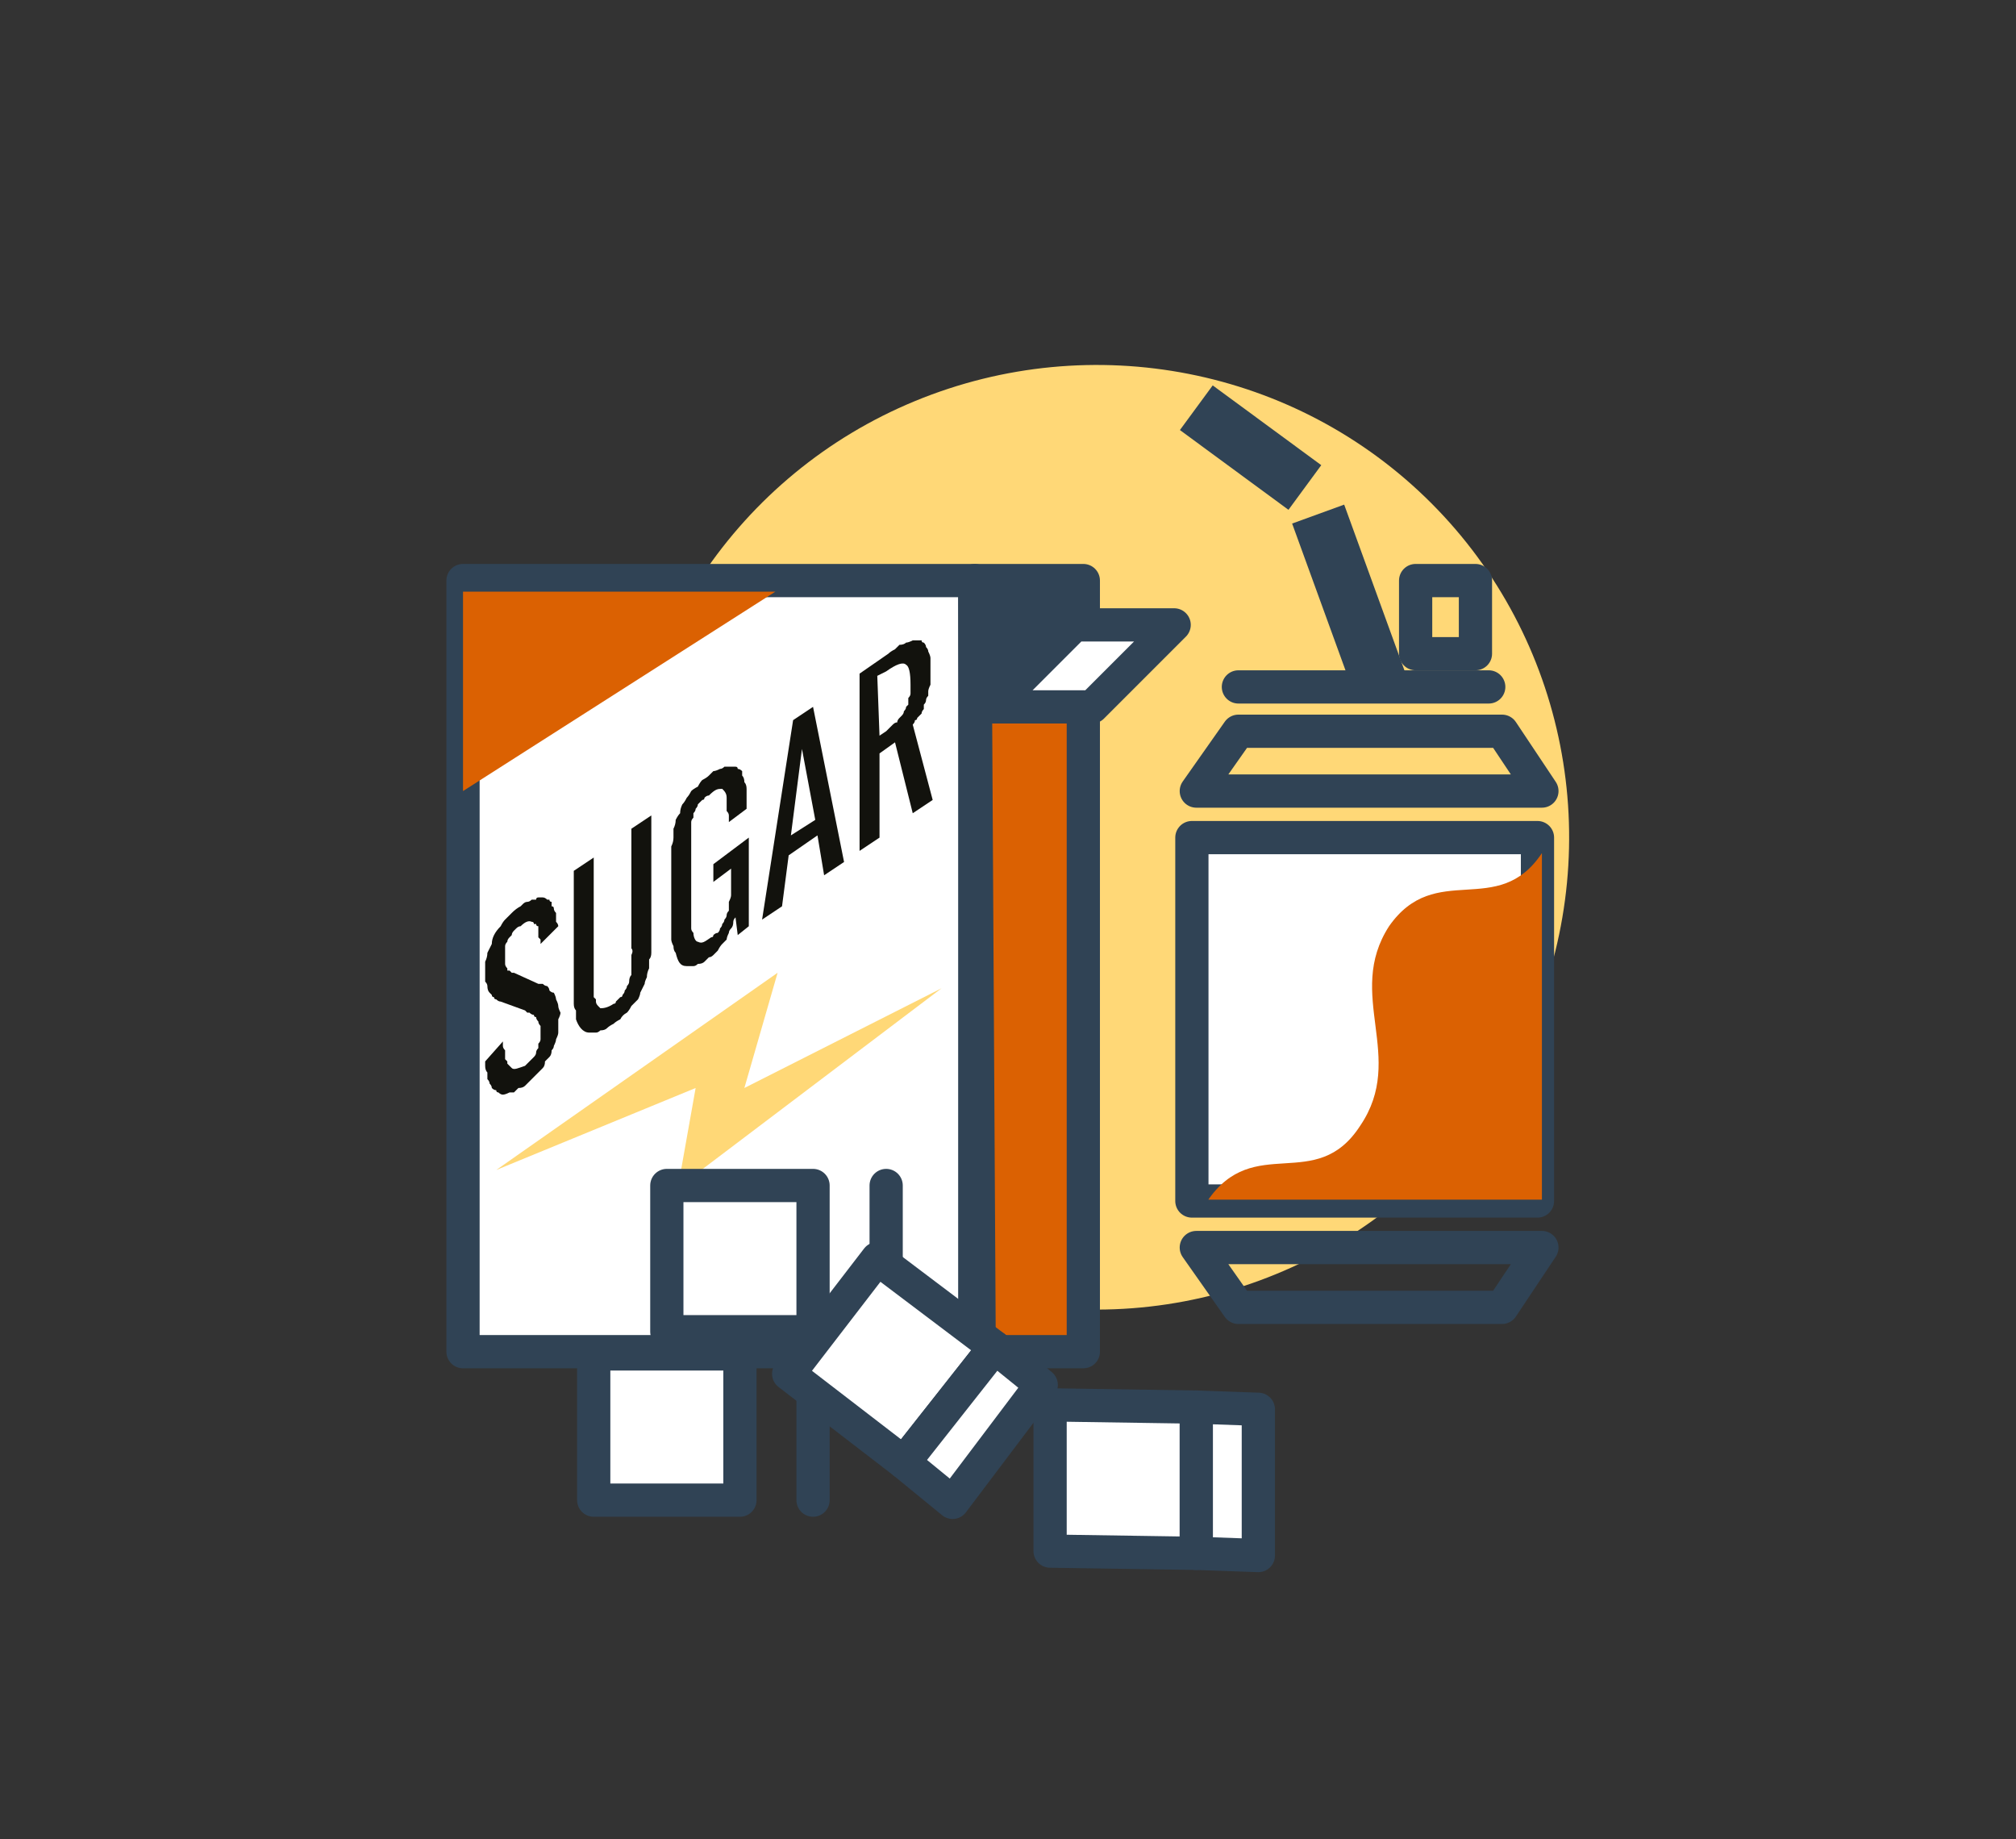 <svg version="1.2" xmlns="http://www.w3.org/2000/svg" viewBox="0 0 91 83" width="91" height="83"><rect x="0" y="0" width="91" height="83" fill="#333333" stroke="none"/><defs><clipPath clipPathUnits="userSpaceOnUse" id="cp1"><path d="m54.49 38.48h15.15v15.66h-15.15z"/></clipPath></defs><style>.a{fill:#ffd877}.b{fill:none;stroke:#304355;stroke-linecap:round;stroke-linejoin:round;stroke-width:1.5}.c{fill:#fff;stroke:#304355;stroke-linecap:round;stroke-linejoin:round;stroke-width:1.5}.d{mix-blend-mode:multiply;fill:#db6102}.e{fill:none;stroke:#304355;stroke-miterlimit:10;stroke-width:2.5}.f{fill:none;stroke:#fff;stroke-linecap:round;stroke-linejoin:round;stroke-width:3}.g{fill:#db6102;stroke:#304355;stroke-linecap:round;stroke-linejoin:round;stroke-width:1.5}.h{fill:#12120d}.i{fill:#304355}</style><path class="a" d="m28.1 37.8c0-8.6 5.2-16.4 13.2-19.7 8-3.3 17.2-1.5 23.3 4.6 6.1 6.1 7.9 15.3 4.6 23.3-3.3 7.9-11.1 13.1-19.7 13.1-2.8 0-5.6-0.5-8.2-1.6-2.6-1.1-4.9-2.6-6.9-4.6-2-2-3.6-4.4-4.6-6.9-1.1-2.6-1.7-5.4-1.7-8.2z"/><path fill-rule="evenodd" class="b" d="m69.6 35.7h-15.6l1.9-2.7h11.9l1.8 2.7z"/><path fill-rule="evenodd" class="b" d="m54 56.3h15.6l-1.8 2.7h-11.9l-1.9-2.7z"/><path fill-rule="evenodd" class="b" d="m55.9 31h11.3"/><path fill-rule="evenodd" class="b" d="m63.9 26.2h2.7v3.3h-2.7z"/><path fill-rule="evenodd" class="c" d="m53.8 37.8h15.6v16.4h-15.6z"/><g clip-path="url(#cp1)"><path class="d" d="m69.6 38.5c-2 3-4.8 0.3-6.9 3.3-2 3.1 0.8 5.9-1.3 9-2 3.1-4.8 0.3-6.9 3.4h15.1z"/></g><path fill-rule="evenodd" class="e" d="m58.9 22l-4.9-3.6"/><path fill-rule="evenodd" class="e" d="m59.5 23.2l2.8 7.7"/><path fill-rule="evenodd" class="f" d="m57 40.5v10"/><path fill-rule="evenodd" class="c" d="m20.9 26.2h23.1v34.8h-23.1z"/><path fill-rule="evenodd" class="g" d="m44.2 61h4.7v-34.8h-4.9l0.2 34.8z"/><path class="h" d="m23.7 49q-0.1 0.1-0.3 0.1-0.1 0.1-0.2 0.2-0.1 0-0.2 0-0.2 0.1-0.3 0.1-0.1 0-0.2-0.1-0.1 0-0.1-0.1-0.1 0-0.2-0.1 0-0.1-0.1-0.2 0-0.1-0.1-0.2 0-0.2 0-0.3-0.1-0.1-0.1-0.3 0-0.1 0-0.2l0.8-0.9q0 0.1 0 0.2 0 0.1 0.1 0.2 0 0.1 0 0.2 0 0.1 0 0.2 0 0 0.1 0.1 0 0.1 0 0.1 0.1 0.1 0.1 0.1 0.1 0.1 0.1 0.1c0.1 0.1 0.3 0 0.6-0.1q0 0 0.1-0.1 0.1-0.1 0.2-0.2 0 0 0.1-0.1 0.1-0.1 0.1-0.2 0-0.1 0.1-0.2 0-0.1 0-0.2 0.1-0.1 0.1-0.2 0-0.1 0-0.2 0-0.1 0-0.2 0-0.1 0-0.2-0.1-0.1-0.1-0.2-0.1-0.1-0.1-0.2-0.1 0-0.1-0.1-0.1 0-0.2-0.1 0 0-0.1 0-0.1-0.1-0.1-0.1l-1.1-0.4q-0.1 0-0.2-0.1-0.1 0-0.1-0.1-0.1 0-0.1-0.1-0.1-0.1-0.1-0.1-0.1-0.1-0.1-0.3 0-0.1-0.1-0.2 0-0.1 0-0.2 0-0.1 0-0.3 0-0.2 0-0.4 0.1-0.2 0.1-0.4 0.1-0.2 0.2-0.4 0-0.2 0.1-0.4 0.1-0.2 0.3-0.4 0.1-0.2 0.2-0.3 0.2-0.2 0.3-0.3 0.2-0.2 0.4-0.3 0 0 0.1-0.1 0.1-0.1 0.2-0.1 0.1 0 0.2-0.1 0.1 0 0.2 0 0-0.1 0.1-0.1 0 0 0.1 0 0.1 0 0.1 0 0.1 0 0.2 0.1 0 0 0.1 0 0 0.1 0.1 0.1 0 0.1 0 0.2 0.1 0 0.1 0.1 0 0.1 0.1 0.2 0 0.1 0 0.2 0 0.1 0 0.2 0.1 0.1 0.1 0.2l-0.8 0.8q0-0.1 0-0.2 0 0-0.1-0.1 0-0.1 0-0.2 0-0.1 0-0.1 0-0.1 0-0.2-0.1 0-0.1-0.1 0 0-0.1 0 0-0.1-0.1-0.1-0.2-0.1-0.5 0.2-0.1 0-0.2 0.1 0 0-0.1 0.1-0.1 0.1-0.1 0.2-0.1 0.1-0.1 0.1-0.1 0.1-0.1 0.2-0.1 0.1-0.1 0.2 0 0.1 0 0.2 0 0.1 0 0.2 0 0.1 0 0.2 0 0 0 0.1 0 0.1 0 0.1 0 0.1 0.1 0.2 0 0 0 0.1 0.1 0 0.1 0 0.1 0.1 0.1 0.1 0.1 0 0.1 0l1.1 0.5q0.1 0 0.2 0 0.1 0.1 0.2 0.1 0.1 0.1 0.1 0.2 0.1 0.1 0.2 0.1 0.1 0.2 0.1 0.3 0.1 0.2 0.1 0.3 0 0.1 0.1 0.3 0 0.1-0.1 0.3 0 0.1 0 0.3 0 0.1 0 0.3 0 0.1-0.1 0.3 0 0.1-0.1 0.3 0 0.1-0.1 0.2 0 0.2-0.1 0.3-0.1 0.1-0.2 0.2 0 0.2-0.1 0.3-0.1 0.1-0.2 0.2-0.1 0.1-0.2 0.2-0.1 0.1-0.2 0.2-0.1 0.1-0.2 0.2z"/><path class="h" d="m27.7 46.2q-0.2 0.1-0.3 0.2-0.1 0.1-0.3 0.1-0.1 0.1-0.2 0.1-0.2 0-0.3 0c-0.3 0-0.5-0.3-0.6-0.6q0-0.2 0-0.4-0.1-0.1-0.1-0.3 0-0.2 0-0.3 0-0.2 0-0.4v-5.3l0.9-0.6v5.4q0 0.1 0 0.2 0 0.1 0 0.2 0 0.1 0 0.2 0 0.1 0 0.3 0 0 0.1 0.1 0 0.1 0 0.1 0 0.1 0.1 0.2 0 0 0.1 0.1c0.1 0 0.3 0 0.6-0.2q0.1 0 0.1-0.1 0.1-0.1 0.2-0.2 0.1 0 0.1-0.1 0.1-0.1 0.1-0.2 0.1-0.1 0.1-0.2 0.1-0.1 0.1-0.2 0-0.2 0.1-0.3 0-0.1 0-0.2 0-0.1 0-0.2 0-0.2 0-0.3 0-0.1 0-0.2 0.1-0.2 0-0.3v-5.4l0.9-0.6v5.4q0 0.2 0 0.4 0 0.2 0 0.4 0 0.2-0.1 0.3 0 0.2 0 0.4-0.1 0.2-0.1 0.4-0.1 0.2-0.1 0.3-0.1 0.2-0.2 0.4 0 0.1-0.1 0.3-0.1 0.1-0.3 0.3-0.1 0.2-0.2 0.3-0.2 0.1-0.3 0.3-0.2 0.1-0.3 0.2z"/><path class="h" d="m32 43.2q-0.1 0.1-0.2 0.2-0.1 0.1-0.3 0.1-0.1 0.1-0.2 0.1-0.2 0-0.3 0c-0.3 0-0.4-0.2-0.5-0.6q-0.1-0.1-0.1-0.3-0.1-0.2-0.1-0.3 0-0.2 0-0.4 0-0.2 0-0.3v-2.7q0-0.2 0-0.4 0-0.2 0-0.4 0.1-0.2 0.1-0.4 0-0.2 0-0.4 0.1-0.2 0.1-0.4 0.1-0.2 0.2-0.3 0-0.2 0.1-0.4 0.1-0.1 0.2-0.3 0.1-0.1 0.2-0.3 0.1-0.1 0.3-0.2 0.1-0.2 0.2-0.3 0.2-0.1 0.3-0.2 0.1-0.1 0.2-0.2 0.1 0 0.3-0.1 0.1 0 0.2-0.1 0.2 0 0.3 0 0.1 0 0.2 0 0.1 0 0.1 0.1 0.1 0 0.2 0.1 0 0.1 0 0.2 0.1 0.1 0.1 0.3 0.1 0.1 0.1 0.3 0 0.1 0 0.3 0 0.1 0 0.3v0.3l-0.8 0.6v-0.3q0-0.1-0.1-0.2 0-0.1 0-0.2 0-0.1 0-0.2 0-0.1 0-0.2c0-0.2-0.1-0.3-0.2-0.4-0.2 0-0.3 0-0.6 0.3q-0.1 0-0.2 0.1 0 0.1-0.1 0.1-0.1 0.1-0.2 0.2 0 0.1-0.1 0.2 0 0.1-0.1 0.2 0 0.1 0 0.2-0.1 0.1-0.1 0.2 0 0.1 0 0.2 0 0.1 0 0.2 0 0.1 0 0.2 0 0.2 0 0.3 0 0.1 0 0.2v3q0 0.1 0 0.2 0 0.2 0 0.3 0 0.1 0 0.2 0 0.1 0.1 0.2c0 0.2 0.1 0.4 0.2 0.4 0.2 0.1 0.3 0 0.6-0.2q0.1 0 0.1-0.1 0.1-0.1 0.2-0.1 0.1-0.1 0.1-0.2 0.1-0.1 0.1-0.2 0.1-0.1 0.1-0.2 0.1-0.1 0.1-0.2 0-0.1 0.1-0.2 0-0.1 0-0.2 0-0.1 0-0.2 0.1-0.2 0.1-0.3 0-0.2 0-0.3 0-0.1 0-0.3v-0.6l-0.8 0.6v-0.8l1.6-1.2v4l-0.5 0.4-0.1-0.8q-0.1 0.1-0.1 0.2 0 0.2-0.1 0.3-0.1 0.1-0.1 0.2-0.1 0.2-0.1 0.3-0.1 0.1-0.2 0.2-0.1 0.1-0.2 0.3-0.1 0.1-0.2 0.2-0.1 0.1-0.2 0.1z"/><path class="h" d="m34.4 41.5l1.4-9 0.9-0.6 1.4 7-0.9 0.6-0.3-1.8-1.3 0.9-0.3 2.3zm1.3-3.8l1.1-0.7-0.6-3.2z"/><path class="h" d="m38.8 38.4v-8l1.3-0.9q0.1-0.1 0.3-0.2 0.1-0.1 0.2-0.2 0.2 0 0.3-0.1 0.1 0 0.3-0.1 0.1 0 0.2 0 0.1 0 0.2 0 0 0.1 0.1 0.1 0.1 0.1 0.1 0.2 0.1 0.1 0.1 0.2 0.1 0.2 0.1 0.3 0 0.1 0 0.3 0 0.1 0 0.3 0 0.1 0 0.2 0 0.1 0 0.2 0 0.1 0 0.2-0.1 0.2-0.1 0.3 0 0.1 0 0.2-0.1 0.1-0.1 0.2 0 0.1-0.1 0.2 0 0.1 0 0.2-0.1 0.1-0.1 0.2-0.1 0.1-0.2 0.2 0 0.1-0.1 0.1 0 0.1-0.1 0.2l0.9 3.4-0.9 0.6-0.8-3.2-0.7 0.5v3.8zm0.9-5.2l0.3-0.2q0.1-0.1 0.2-0.2 0 0 0.1-0.1 0.1-0.1 0.2-0.1 0-0.1 0.1-0.2 0.1-0.1 0.1-0.1 0.1-0.1 0.1-0.2 0.1-0.1 0.1-0.2 0.1-0.1 0.1-0.1 0-0.2 0-0.3 0.1-0.1 0.1-0.2 0-0.1 0-0.2 0-0.1 0-0.2 0-0.8-0.2-0.9-0.2-0.2-0.9 0.3l-0.4 0.2z"/><path fill-rule="evenodd" class="a" d="m22.4 52.8l12.7-8.9-1.5 5.2 8.9-4.5-11.9 9 0.8-4.5-9 3.7z"/><path fill-rule="evenodd" class="d" d="m20.9 35.7l14.1-9h-14.1v9"/><path fill-rule="evenodd" class="c" d="m44.8 31.9h4.5l3.7-3.7h-4.5l-3.7 3.7z"/><path fill-rule="evenodd" class="i" d="m44 26l0.8 5.9 3.7-3.7v-2.2h-4.5z"/><path fill-rule="evenodd" class="c" d="m26.8 61.1h6.6v6.6h-6.6z"/><path fill-rule="evenodd" class="c" d="m36.7 61.1v6.6"/><path fill-rule="evenodd" class="c" d="m30.1 53.5h6.6v6.6h-6.6z"/><path fill-rule="evenodd" class="c" d="m40 53.5v6.5"/><path fill-rule="evenodd" class="c" d="m35.6 62l4-5.2 5.3 4-4.1 5.2z"/><path fill-rule="evenodd" class="c" d="m40.8 66l2.2 1.8 4-5.3-2.1-1.7-4.1 5.2z"/><path fill-rule="evenodd" class="c" d="m47.4 70v-6.6l6.6 0.1v6.6z"/><path fill-rule="evenodd" class="c" d="m54 70.1l2.8 0.1v-6.6l-2.8-0.1v6.6z"/></svg>